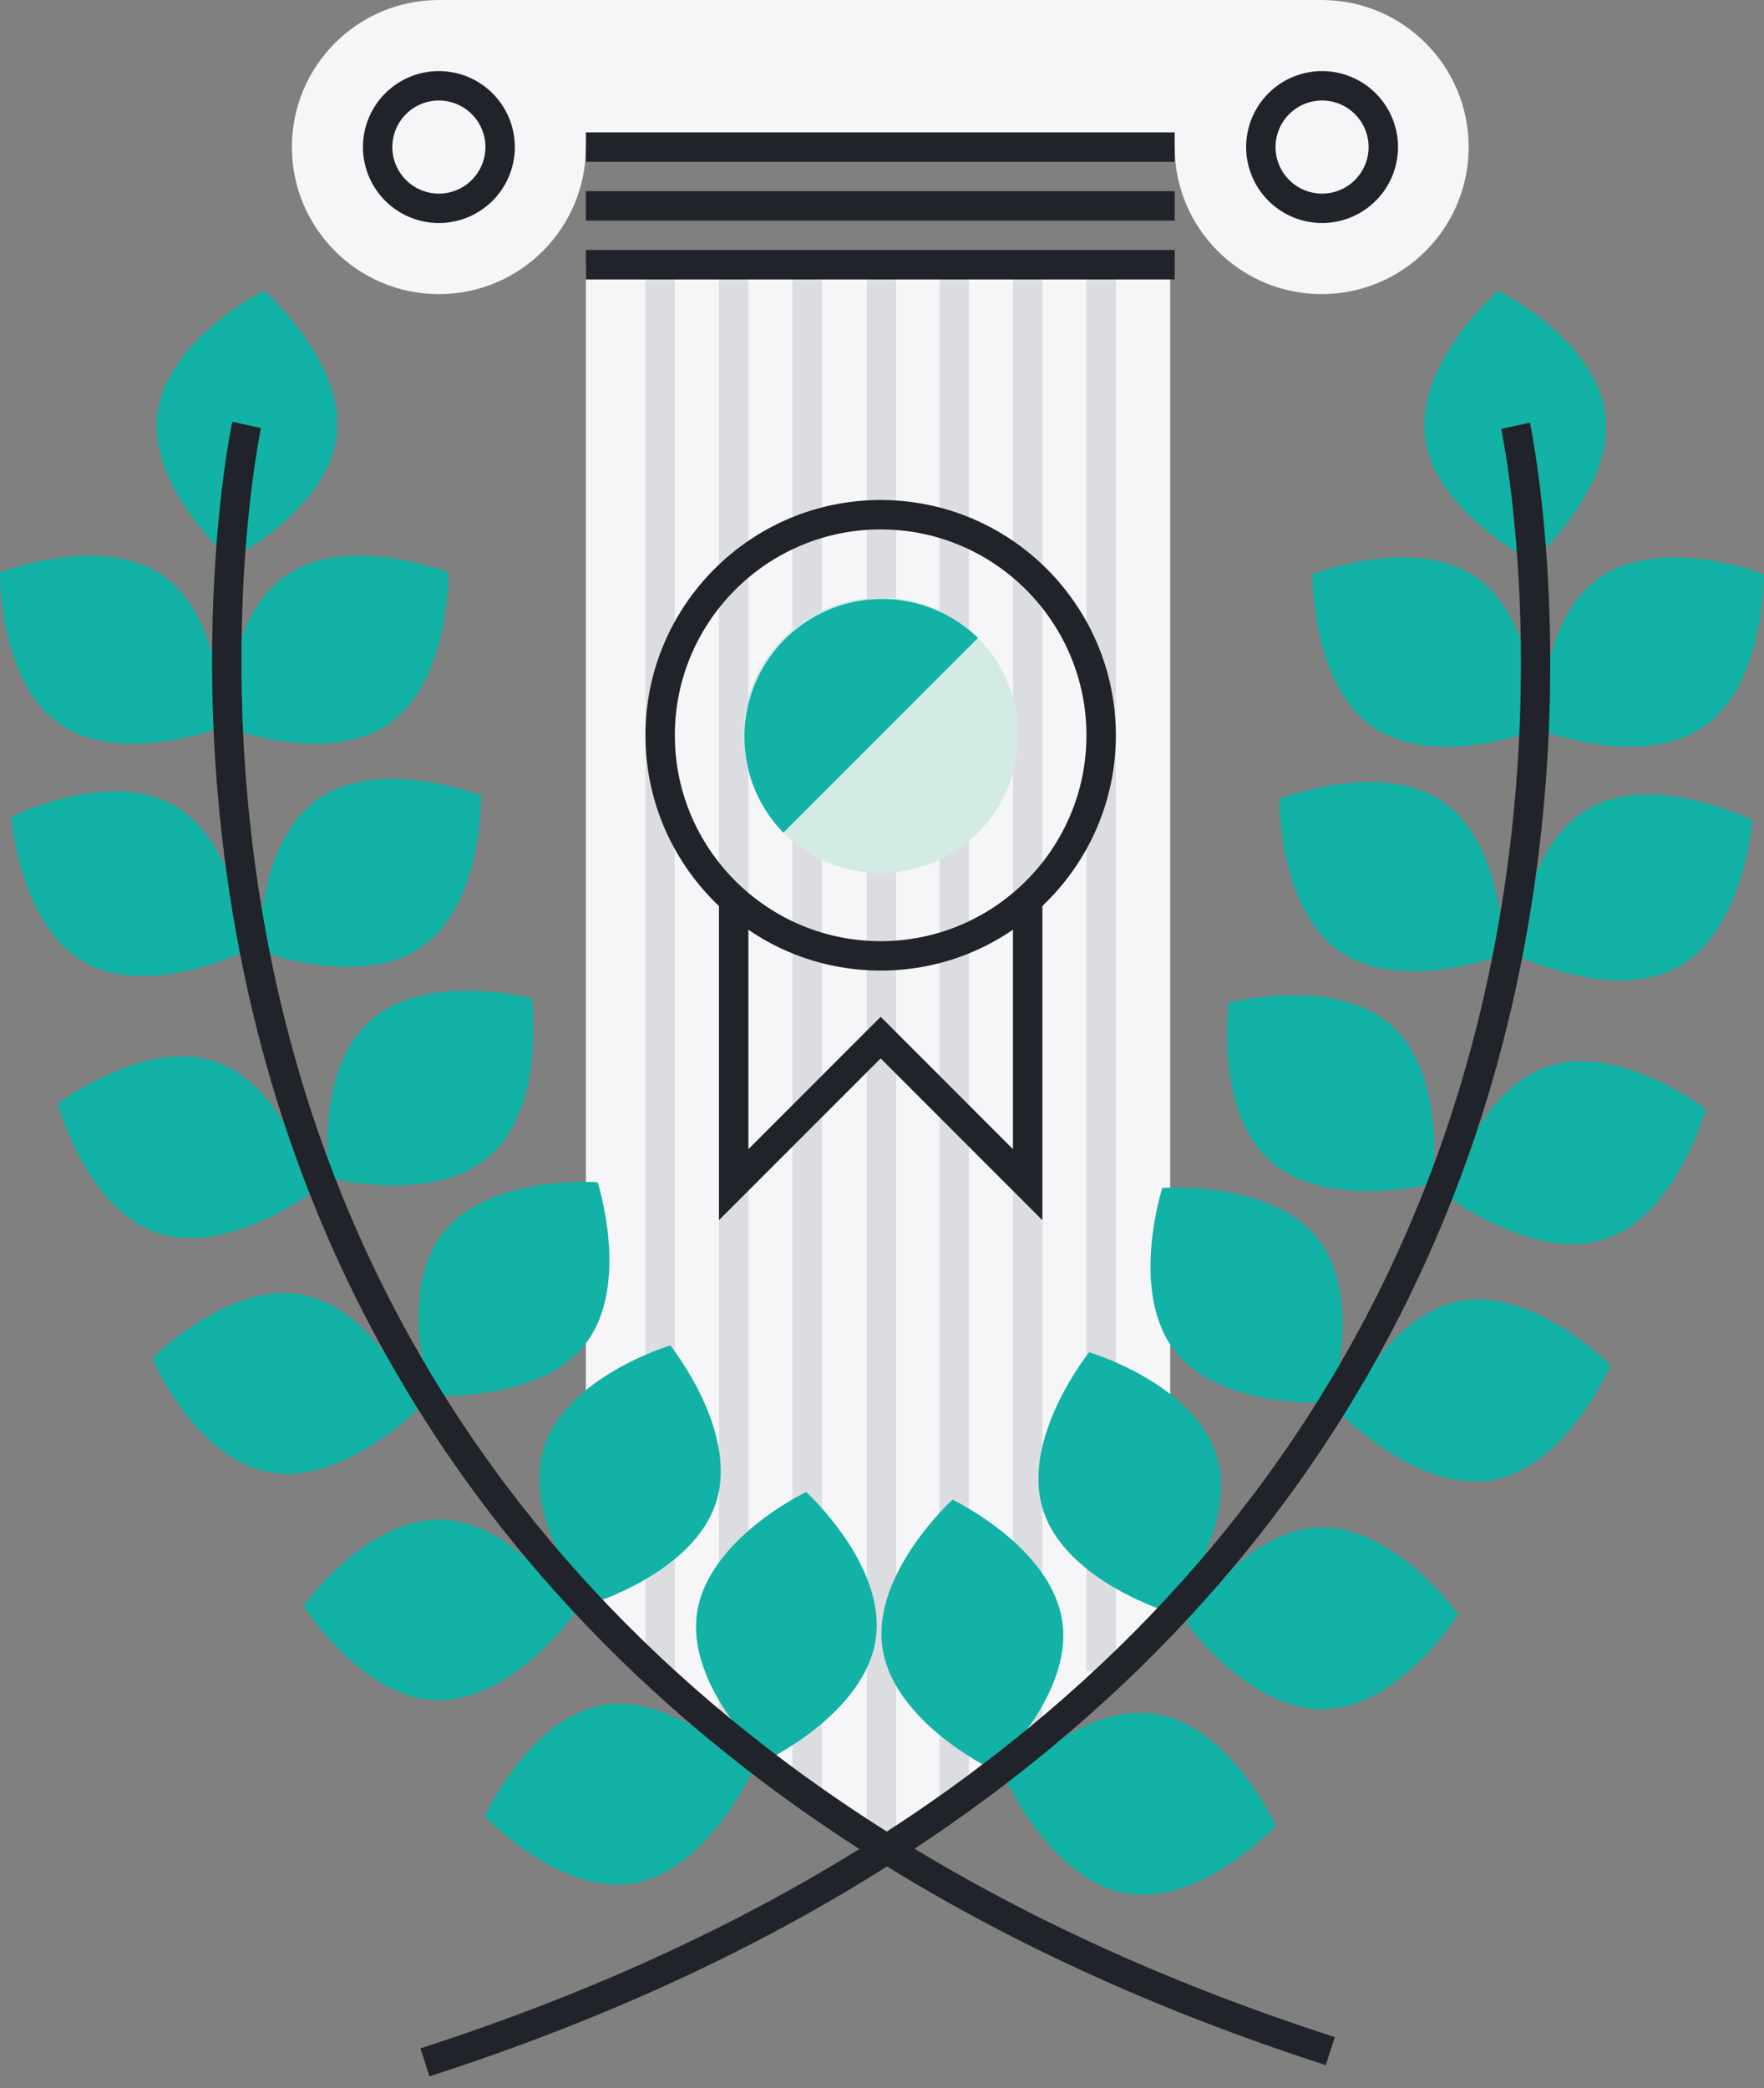 <svg xmlns="http://www.w3.org/2000/svg" width="120" height="142" viewBox="0 0 120 142" fill="none">
<rect x="0" y="0" width="120" height="142" fill="#808080" stroke="none"/>
<path d="M79.604 109.659L60.674 126l-20.817-16.341V18h39.747v91.659z" fill="#F6F6F8"></path>
<path d="M60.962 18h-2v108h2V18zM50.909 18h-2v99.339h2V18zM70.909 18h-2v99.339h2V18zM45.909 18h-2v95.625h2V18zM55.91 18h-2v104.005h2V18zM65.91 18h-2v104.658h2V18zM75.909 18h-2v95.625h2V18z" fill="#DCDDE0"></path>
<path d="M89.909 0H29.857c-5.523 0-10 4.477-10 10s4.477 10 10 10 10-4.477 10-10h40.052c0 5.523 4.477 10 10 10s10-4.477 10-10-4.477-10-10-10z" fill="#F6F6F8"></path>
<path d="M29.857 15.166A5.171 5.171 0 0124.69 10a5.171 5.171 0 015.166-5.166A5.171 5.171 0 0135.023 10a5.172 5.172 0 01-5.166 5.166zm0-8.332A3.17 3.17 0 0026.69 10a3.17 3.17 0 003.166 3.166A3.17 3.17 0 0033.023 10a3.17 3.17 0 00-3.166-3.166zM89.937 15.166A5.171 5.171 0 0184.771 10a5.171 5.171 0 015.166-5.166A5.171 5.171 0 0195.103 10a5.171 5.171 0 01-5.166 5.166zm0-8.332A3.17 3.17 0 0086.771 10a3.17 3.17 0 003.166 3.166A3.17 3.17 0 0093.103 10a3.17 3.17 0 00-3.166-3.166zM79.909 9H39.857v2h40.052V9zM79.909 13H39.857v2h40.052v-2zM79.909 17H39.857v2h40.052v-2z" fill="#202329"></path>
<path d="M22.893 29.672c-.64 5.05-7.251 8.372-7.251 8.372s-5.577-4.864-4.938-9.913c.638-5.05 7.25-8.371 7.25-8.371s5.577 4.863 4.939 9.912zM26.455 49.226c-4.177 2.907-11.073.224-11.073.224s-.125-7.398 4.052-10.307c4.177-2.908 11.072-.224 11.072-.224s.125 7.397-4.051 10.307zM4.052 49.226c4.177 2.907 11.073.224 11.073.224s.125-7.398-4.052-10.307C6.895 36.233 0 38.919 0 38.919s-.125 7.397 4.052 10.307zM28.682 64.402c-4.177 2.907-11.073.224-11.073.224s-.125-7.398 4.052-10.307c4.177-2.908 11.072-.224 11.072-.224s.125 7.398-4.051 10.307zM5.752 65.438c4.43 2.504 11.045-.812 11.045-.812s-.568-7.378-4.998-9.883c-4.43-2.505-11.044.812-11.044.812s.567 7.379 4.997 9.883zM10.689 83.831c4.822 1.626 10.696-2.872 10.696-2.872s-1.943-7.14-6.765-8.769c-4.822-1.629-10.696 2.872-10.696 2.872s1.943 7.139 6.765 8.769zM18.279 100.116c5 .938 10.19-4.337 10.19-4.337s-2.92-6.798-7.922-7.738c-5.001-.94-10.19 4.337-10.19 4.337s2.919 6.798 7.922 7.738zM29.67 115.617c5.086.153 9.398-5.862 9.398-5.862s-3.937-6.263-9.024-6.418c-5.087-.154-9.397 5.86-9.397 5.86s3.935 6.265 9.023 6.42zM43.06 128.065c5.02-.828 8.095-7.56 8.095-7.56s-5.068-5.389-10.09-4.562c-5.022.826-8.094 7.558-8.094 7.558s5.067 5.392 10.089 4.564zM33.342 78.59c-3.812 3.372-10.973 1.508-10.973 1.508s-.982-7.335 2.83-10.708c3.81-3.374 10.97-1.508 10.97-1.508s.984 7.334-2.827 10.708zM39.794 91.43c-3.144 4.002-10.524 3.452-10.524 3.452s-2.282-7.039.862-11.041c3.144-4.003 10.522-3.452 10.522-3.452s2.284 7.038-.86 11.041zM48.728 102.113c-1.513 4.859-8.604 6.975-8.604 6.975s-4.641-5.763-3.13-10.623c1.512-4.859 8.603-6.974 8.603-6.974s4.642 5.763 3.13 10.622zM59.573 111.464c-.741 5.036-7.418 8.224-7.418 8.224s-5.478-4.976-4.735-10.012c.74-5.035 7.417-8.222 7.417-8.222s5.476 4.975 4.736 10.01z" fill="#12B2A6"></path>
<path d="M90.19 140.428C42.569 125.06 24.87 95.5 18.409 73.408c-6.998-23.927-2.654-44.52-2.61-44.726l1.955.426c-.043.2-4.284 20.37 2.599 43.82 6.338 21.6 23.707 50.511 70.45 65.595l-.613 1.905z" fill="#202329"></path><path d="M96.946 29.735c.643 5.082 7.298 8.426 7.298 8.426s5.613-4.896 4.97-9.976c-.643-5.082-7.297-8.425-7.297-8.425s-5.613 4.894-4.97 9.975zM93.362 49.414c4.204 2.926 11.144.225 11.144.225s.125-7.446-4.078-10.372c-4.204-2.927-11.143-.226-11.143-.226s-.127 7.445 4.077 10.373zM115.908 49.414c-4.204 2.926-11.144.225-11.144.225s-.125-7.446 4.078-10.372c4.204-2.927 11.143-.226 11.143-.226s.126 7.445-4.077 10.373zM91.12 64.688c4.204 2.926 11.144.226 11.144.226s.125-7.446-4.078-10.373c-4.204-2.927-11.143-.225-11.143-.225s-.127 7.445 4.077 10.372zM114.196 65.73c-4.459 2.52-11.116-.817-11.116-.817s.571-7.426 5.03-9.946c4.459-2.521 11.115.817 11.115.817s-.57 7.425-5.029 9.946zM109.228 84.24c-4.853 1.637-10.765-2.89-10.765-2.89s1.955-7.186 6.808-8.825c4.852-1.64 10.765 2.89 10.765 2.89s-1.955 7.186-6.808 8.825zM101.59 100.63c-5.034.944-10.257-4.364-10.257-4.364s2.94-6.84 7.974-7.787c5.034-.946 10.255 4.364 10.255 4.364s-2.938 6.841-7.972 7.787zM90.126 116.23c-5.119.153-9.458-5.9-9.458-5.9s3.962-6.303 9.082-6.459c5.12-.155 9.457 5.898 9.457 5.898s-3.961 6.305-9.081 6.461zM76.65 128.758c-5.054-.833-8.146-7.608-8.146-7.608s5.1-5.423 10.154-4.592c5.054.833 8.147 7.606 8.147 7.606s-5.101 5.426-10.155 4.594zM86.43 78.966c3.836 3.394 11.043 1.518 11.043 1.518s.988-7.382-2.848-10.776c-3.835-3.396-11.04-1.518-11.04-1.518s-.99 7.38 2.845 10.776zM79.937 91.888c3.164 4.027 10.591 3.475 10.591 3.475s2.296-7.084-.868-11.112c-3.165-4.028-10.59-3.474-10.59-3.474s-2.298 7.082.867 11.111zM70.946 102.64c1.522 4.891 8.658 7.02 8.658 7.02s4.67-5.8 3.15-10.69c-1.522-4.891-8.657-7.02-8.657-7.02s-4.672 5.799-3.15 10.69zM60.032 112.051c.746 5.067 7.466 8.275 7.466 8.275s5.513-5.007 4.766-10.075c-.745-5.067-7.464-8.274-7.464-8.274s-5.514 5.006-4.768 10.074z" fill="#12B2A6"></path><path d="M29.216 141.192l-.614-1.904c47.09-15.195 64.563-44.333 70.93-66.101 6.901-23.595 2.635-43.819 2.591-44.021l1.954-.426c.045.207 4.417 20.93-2.625 45.008-6.503 22.232-24.313 51.98-72.236 67.444zM59.909 66c-8.823 0-16.001-7.178-16.001-16s7.178-16 16-16c8.823 0 16 7.178 16 16s-7.177 16-16 16zm0-30c-7.72 0-14.001 6.28-14.001 14s6.28 14 14 14 14-6.28 14-14-6.28-14-14-14z" fill="#202329"></path>
<path d="M59.909 59.36a9.36 9.36 0 009.36-9.36 9.361 9.361 0 10-9.36 9.36z" fill="#D4EAE4"></path>
<path d="M53.29 56.619A9.362 9.362 0 0166.528 43.38" fill="#12B2A6"></path>
<path d="M70.909 82.971l-11-11-11 11V61.188h2v16.955l9-9 9 9V61.188h2v21.783z" fill="#202329"></path>
</svg>